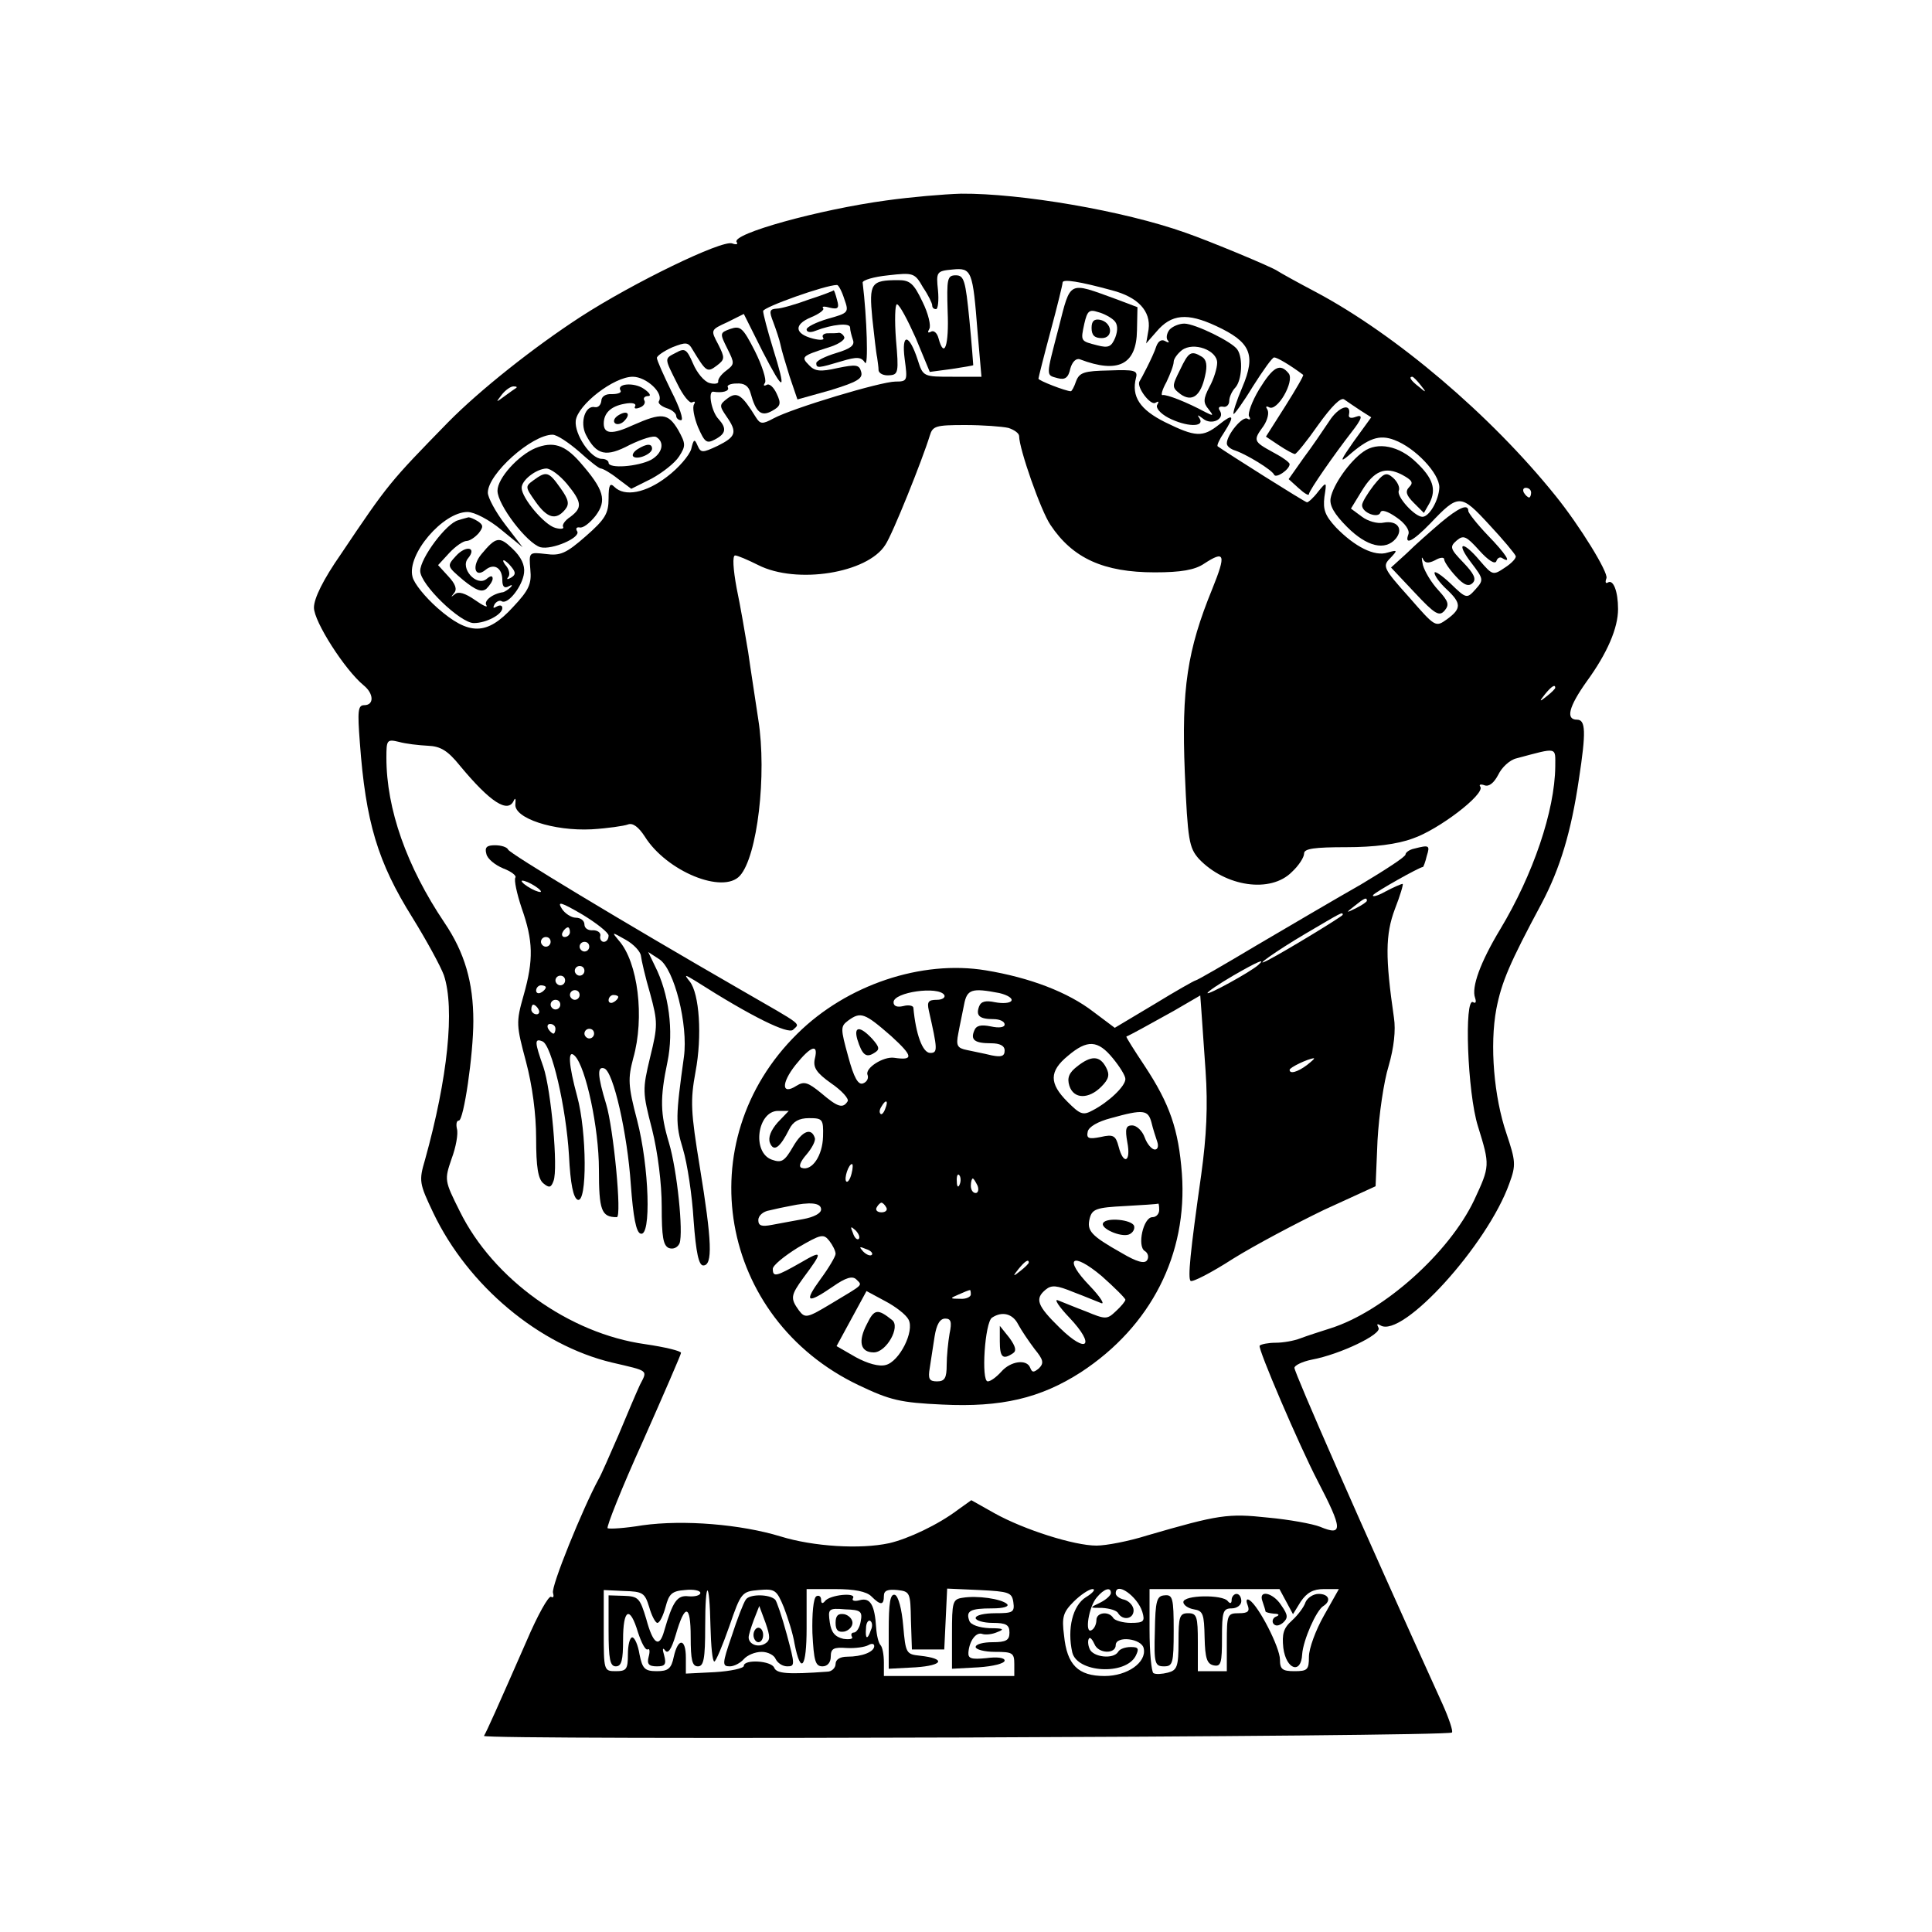 <?xml version="1.0" standalone="no"?>
<!DOCTYPE svg PUBLIC "-//W3C//DTD SVG 20010904//EN"
 "http://www.w3.org/TR/2001/REC-SVG-20010904/DTD/svg10.dtd">
<svg version="1.0" xmlns="http://www.w3.org/2000/svg"
 width="400pt" height="400pt" viewBox="0 0 400 400"
 preserveAspectRatio="xMidYMid meet">
<g transform="translate(0,400) scale(0.1,-0.1)"
fill="#000000" stroke="none">
<path d="M1835 3585 c-140 -19 -320 -69 -310 -86 4 -5 -1 -6 -9 -3 -21 8 -206
-82 -314 -152 -97 -63 -209 -152 -274 -218 -121 -124 -124 -127 -222 -273 -37
-53 -56 -92 -56 -111 0 -29 64 -129 103 -161 21 -17 22 -41 1 -41 -13 0 -14
-12 -9 -77 12 -165 37 -248 109 -363 29 -47 58 -100 65 -119 23 -69 8 -213
-39 -382 -13 -44 -12 -49 17 -110 72 -151 219 -274 370 -310 77 -18 74 -15 58
-46 -7 -15 -27 -62 -44 -103 -18 -41 -36 -83 -42 -93 -32 -59 -99 -223 -94
-235 2 -7 1 -11 -4 -8 -5 3 -28 -38 -51 -92 -61 -139 -82 -186 -88 -196 -5 -9
1995 -2 2004 7 3 2 -6 29 -19 58 -169 372 -307 687 -307 697 0 5 16 13 36 17
59 11 146 53 138 66 -4 8 -3 9 4 5 45 -28 222 167 267 294 14 38 13 46 -6 103
-26 76 -35 183 -21 258 11 56 27 94 94 219 38 72 61 148 77 257 15 98 14 123
-4 123 -24 0 -17 27 20 79 43 59 65 111 65 150 0 37 -10 62 -21 55 -5 -3 -6 1
-3 9 4 12 -55 108 -105 170 -135 168 -331 334 -496 422 -38 20 -74 40 -80 44
-11 8 -141 62 -190 79 -129 46 -343 82 -465 81 -36 -1 -105 -7 -155 -14z m189
-273 l8 -92 -60 0 c-60 0 -61 0 -72 35 -18 55 -34 56 -27 2 6 -45 6 -47 -19
-47 -30 0 -213 -55 -252 -76 -24 -13 -28 -12 -37 2 -29 47 -39 54 -59 39 -17
-13 -17 -15 -2 -37 23 -33 20 -42 -18 -61 -32 -15 -35 -15 -42 1 -6 14 -8 13
-13 -8 -4 -13 -26 -39 -50 -57 -44 -34 -88 -42 -109 -21 -9 9 -12 4 -12 -24 0
-31 -7 -43 -47 -78 -41 -36 -53 -41 -83 -37 -35 4 -35 4 -32 -32 3 -30 -3 -43
-36 -78 -54 -59 -91 -59 -156 -2 -25 22 -49 51 -52 65 -12 46 63 134 114 134
14 0 45 -16 70 -37 l44 -36 -36 47 c-20 26 -36 56 -36 66 0 39 91 120 134 120
9 0 33 -16 55 -35 21 -19 41 -35 45 -35 4 0 20 -9 35 -21 l28 -21 42 21 c22
12 48 32 57 46 14 22 14 26 -2 55 -21 35 -34 36 -93 10 -43 -20 -61 -19 -61 3
0 22 15 36 43 41 15 3 25 1 22 -5 -3 -5 1 -6 9 -3 9 3 13 10 10 15 -3 5 1 9 8
9 7 0 3 7 -9 15 -20 14 -58 11 -48 -4 2 -4 -6 -7 -18 -7 -13 1 -22 -5 -22 -14
-1 -8 -6 -14 -13 -13 -20 5 -32 -31 -19 -57 22 -43 42 -47 91 -21 25 12 49 20
55 16 18 -11 12 -34 -11 -47 -27 -14 -88 -19 -88 -6 0 4 -6 8 -14 8 -23 0 -57
51 -54 79 4 33 79 91 118 91 28 0 65 -34 54 -51 -2 -4 5 -10 16 -14 11 -3 20
-11 20 -16 0 -5 5 -9 10 -9 6 0 -3 27 -20 60 -16 33 -30 64 -30 69 0 4 14 14
32 22 28 11 33 11 42 -5 28 -46 30 -48 50 -33 17 13 17 16 3 44 -16 30 -16 30
19 46 l34 17 39 -78 c45 -87 50 -85 21 8 -11 36 -20 70 -20 76 0 8 129 54 153
54 3 0 10 -13 15 -29 10 -28 9 -29 -34 -41 -24 -7 -44 -17 -44 -22 0 -6 8 -7
18 -3 36 14 72 17 72 7 0 -6 3 -17 6 -26 4 -11 -5 -18 -35 -27 -23 -7 -41 -16
-41 -21 0 -11 5 -10 52 4 33 10 41 9 49 -3 7 -11 4 93 -5 166 0 5 23 12 53 15
52 6 55 5 72 -25 11 -16 19 -33 19 -37 0 -5 3 -8 8 -8 4 0 6 18 4 39 -4 38 -3
40 30 43 40 4 42 -2 52 -130z m278 87 c54 -14 81 -43 76 -81 l-5 -29 21 24
c31 37 64 40 124 12 71 -33 83 -59 54 -127 -12 -28 -20 -53 -18 -55 1 -2 20
24 40 57 21 33 40 60 44 60 6 0 32 -15 60 -36 2 -1 -15 -30 -37 -65 l-40 -63
27 -18 c15 -10 30 -18 33 -18 3 0 25 27 48 60 28 39 47 58 54 53 7 -5 22 -15
34 -23 l22 -14 -37 -51 c-26 -37 -29 -44 -11 -29 42 37 65 45 96 33 43 -16 93
-69 93 -98 -1 -27 -21 -61 -35 -61 -16 0 -54 42 -49 54 3 7 -3 19 -12 27 -14
12 -19 10 -40 -16 -13 -17 -24 -35 -24 -41 0 -16 34 -28 38 -15 2 7 16 2 33
-10 18 -12 28 -27 25 -35 -9 -24 9 -15 45 22 59 62 63 62 122 -2 29 -31 53
-60 55 -65 2 -4 -8 -15 -22 -24 -25 -17 -26 -16 -52 14 -36 43 -51 39 -18 -4
26 -34 26 -36 9 -55 -18 -20 -19 -20 -52 12 -18 17 -33 27 -33 22 0 -6 11 -21
25 -34 31 -29 31 -40 1 -62 -24 -17 -24 -17 -79 46 -53 59 -55 64 -39 80 16
17 16 18 -5 12 -27 -9 -68 12 -107 52 -23 25 -27 37 -24 63 5 32 5 33 -13 11
-9 -12 -20 -22 -23 -22 -4 0 -167 103 -185 116 -2 2 4 15 13 28 23 36 20 41
-10 17 -34 -27 -49 -26 -112 5 -52 26 -70 53 -60 92 4 15 -3 17 -56 15 -51 -1
-61 -4 -68 -22 -4 -12 -9 -21 -11 -21 -10 0 -67 22 -67 26 0 2 11 46 25 98 14
52 25 97 25 101 0 8 36 2 102 -16z m639 -196 c13 -16 12 -17 -3 -4 -17 13 -22
21 -14 21 2 0 10 -8 17 -17z m-1872 -6 c-2 -1 -13 -9 -24 -17 -19 -14 -19 -14
-6 3 7 9 18 17 24 17 6 0 8 -1 6 -3z m1019 -83 c12 -4 22 -11 22 -17 0 -26 45
-155 65 -184 46 -69 110 -98 216 -98 54 0 83 5 102 18 43 28 46 20 17 -52 -52
-127 -64 -207 -57 -380 6 -142 9 -156 29 -179 55 -58 149 -72 193 -27 14 13
25 30 25 38 0 10 21 13 88 13 56 0 105 6 137 18 53 18 149 91 140 107 -4 5 1
6 9 3 9 -3 19 5 28 22 7 15 24 31 38 34 86 23 80 24 80 -17 -1 -92 -46 -224
-114 -337 -41 -68 -60 -120 -52 -142 3 -9 1 -12 -4 -9 -19 12 -12 -188 10
-257 25 -81 25 -82 -8 -153 -52 -109 -187 -230 -297 -265 -22 -7 -50 -16 -63
-21 -13 -5 -35 -9 -51 -9 -15 0 -30 -3 -33 -6 -5 -4 82 -207 120 -280 52 -100
53 -115 5 -95 -15 6 -64 15 -108 19 -83 9 -102 6 -250 -37 -38 -12 -85 -21
-105 -21 -46 0 -150 33 -211 67 l-48 27 -28 -20 c-41 -31 -103 -60 -142 -69
-60 -13 -157 -7 -225 14 -82 25 -200 35 -286 23 -36 -6 -68 -8 -72 -6 -3 2 29
83 73 180 43 97 79 180 79 183 0 4 -33 12 -74 18 -158 22 -315 135 -384 275
-32 64 -32 65 -17 109 9 24 14 52 11 62 -2 9 -1 17 4 17 10 0 30 136 30 206 0
80 -18 142 -60 204 -78 116 -120 235 -120 341 0 37 1 39 26 33 14 -4 41 -7 60
-8 26 -1 41 -10 66 -41 63 -76 100 -100 112 -72 3 6 4 3 3 -8 -3 -29 79 -56
158 -52 33 2 67 7 75 10 10 4 22 -5 35 -25 45 -72 162 -120 197 -81 36 40 56
209 38 323 -6 41 -16 104 -21 140 -6 36 -16 95 -24 133 -7 38 -9 67 -3 67 5 0
26 -9 48 -20 79 -40 226 -17 263 42 15 22 77 177 92 226 6 20 12 22 73 22 37
0 77 -3 90 -6z m1082 -134 c0 -5 -2 -10 -4 -10 -3 0 -8 5 -11 10 -3 6 -1 10 4
10 6 0 11 -4 11 -10z m50 -404 c0 -2 -8 -10 -17 -17 -16 -13 -17 -12 -4 4 13
16 21 21 21 13z m-1876 -1903 c5 -18 13 -33 17 -33 5 0 12 15 17 33 7 27 13
33 40 35 18 2 32 -1 32 -6 0 -5 -11 -8 -24 -7 -24 3 -33 -10 -51 -72 -10 -36
-23 -27 -37 25 -13 43 -16 47 -46 48 l-32 1 0 -73 c0 -59 3 -74 15 -74 12 0
15 13 15 55 0 64 14 72 31 15 7 -21 15 -37 20 -35 4 3 5 -4 2 -15 -4 -15 0
-20 17 -20 17 0 20 4 15 23 -4 13 -3 17 2 10 6 -8 13 2 22 32 19 66 31 64 31
-4 0 -48 3 -61 15 -61 12 0 15 16 15 82 0 100 9 100 11 0 1 -40 4 -72 8 -72 3
0 17 33 31 73 24 70 26 72 61 75 34 3 37 0 52 -36 8 -21 19 -55 22 -75 13 -66
25 -50 25 32 l0 81 59 0 c40 0 65 -5 75 -15 19 -19 26 -19 26 1 0 11 8 14 28
12 26 -3 27 -5 28 -63 l2 -60 33 0 34 0 3 63 3 63 67 -3 c61 -3 67 -5 70 -25
3 -21 -1 -23 -37 -23 -23 0 -41 -4 -41 -10 0 -5 16 -10 35 -10 28 0 35 -4 35
-20 0 -16 -7 -20 -35 -20 -19 0 -35 -4 -35 -10 0 -5 18 -10 40 -10 36 0 40 -2
40 -25 l0 -25 -135 0 -135 0 0 28 c0 16 -3 32 -7 36 -4 4 -8 20 -9 36 -3 47
-12 63 -34 57 -11 -3 -17 -1 -14 4 8 13 -49 7 -58 -6 -5 -6 -8 -5 -8 3 0 7 -5
10 -10 7 -6 -4 -9 -36 -8 -76 3 -58 6 -69 21 -69 10 0 17 8 17 20 0 17 6 20
33 18 18 -1 38 2 45 6 7 4 12 3 12 -2 0 -12 -25 -22 -56 -22 -15 0 -24 -6 -24
-15 0 -8 -8 -16 -17 -16 -82 -6 -105 -4 -110 8 -6 15 -63 18 -63 4 0 -5 -27
-11 -60 -13 l-60 -3 0 33 c0 40 -16 42 -25 2 -5 -25 -12 -30 -35 -30 -25 0
-30 5 -36 35 -3 19 -10 35 -15 35 -5 0 -9 -16 -9 -35 0 -31 -3 -35 -25 -35
-25 0 -25 1 -25 84 l0 84 42 -2 c39 -1 43 -4 52 -33z m904 20 c-27 -17 -39
-65 -28 -114 10 -42 109 -48 131 -8 8 16 6 19 -10 19 -11 0 -23 -4 -26 -10
-10 -16 -52 -11 -59 6 -4 9 -4 19 -1 22 2 3 7 -3 11 -12 8 -20 44 -21 44 -2 0
20 54 14 58 -7 6 -29 -34 -57 -81 -57 -55 0 -78 23 -84 84 -5 38 -2 48 20 70
14 14 32 26 39 26 7 0 1 -8 -14 -17z m52 9 c0 -5 -10 -14 -22 -20 -23 -11 -23
-11 4 -11 15 -1 30 -5 33 -11 10 -16 32 -12 32 6 0 9 -9 19 -19 22 -10 2 -18
8 -18 13 0 26 45 -6 55 -38 6 -20 3 -23 -24 -23 -16 0 -33 5 -36 10 -9 15 -35
12 -35 -4 0 -8 -4 -18 -10 -21 -15 -9 -6 49 11 68 15 18 29 22 29 9z m363 -18
l14 -26 16 26 c13 19 26 26 48 26 l31 0 -31 -55 c-17 -30 -31 -68 -31 -85 0
-27 -3 -30 -30 -30 -25 0 -30 4 -30 24 0 25 -44 111 -63 123 -6 4 -8 0 -4 -10
5 -13 1 -17 -18 -17 -24 0 -25 -3 -25 -60 l0 -60 -30 0 -30 0 0 60 c0 53 -2
60 -20 60 -18 0 -20 -7 -20 -59 0 -52 -3 -59 -22 -64 -12 -3 -25 -4 -30 -1 -4
3 -8 43 -8 90 l0 84 135 0 134 0 14 -26z m-881 -41 c-2 -13 -9 -23 -14 -23 -5
0 -7 -4 -4 -9 3 -4 -5 -6 -18 -4 -17 4 -25 13 -28 34 -4 28 -3 30 32 27 32 -1
36 -4 32 -25z m21 -18 c-7 -21 -12 -19 -10 4 0 11 5 18 9 15 4 -3 5 -11 1 -19z"/>
<path d="M1962 3355 c3 -70 -7 -100 -19 -55 -3 11 -10 17 -16 13 -6 -3 -7 -1
-3 6 4 6 -2 32 -14 56 -18 38 -26 45 -50 45 -57 0 -61 -6 -54 -79 4 -36 8 -73
10 -81 1 -8 3 -20 3 -27 1 -6 10 -11 22 -10 19 1 20 6 14 74 -3 40 -2 73 2 73
5 0 22 -32 39 -70 l29 -70 45 6 c25 4 45 7 45 8 0 0 -3 43 -8 94 -8 81 -11 92
-28 92 -18 0 -19 -7 -17 -75z"/>
<path d="M1675 3380 c-27 -10 -58 -19 -67 -19 -15 -1 -16 -5 -7 -28 6 -16 13
-37 15 -47 2 -11 11 -40 19 -66 l16 -47 68 19 c55 17 68 24 64 38 -4 15 -10
16 -49 8 -35 -8 -47 -7 -59 6 -17 17 -15 19 38 36 21 6 37 16 35 22 -2 5 -7 9
-11 9 -4 -1 -14 -1 -23 -1 -8 0 -13 -4 -10 -9 4 -5 -5 -6 -21 -2 -38 10 -40
29 -4 44 17 7 29 16 25 19 -3 4 3 4 14 1 17 -4 20 -1 15 16 -3 12 -6 20 -7 20
0 -1 -23 -10 -51 -19z"/>
<path d="M1512 3319 c-22 -8 -22 -9 -6 -41 15 -30 15 -32 -2 -45 -11 -8 -18
-18 -17 -23 1 -4 -7 -6 -18 -3 -11 3 -26 21 -34 40 -13 30 -17 33 -35 23 -25
-13 -25 -10 2 -64 12 -25 26 -42 31 -39 6 3 7 1 4 -4 -4 -6 0 -27 8 -47 14
-32 18 -35 35 -26 23 12 25 23 8 42 -15 15 -23 59 -11 57 18 -3 34 1 30 9 -3
4 5 8 18 8 16 1 25 -5 29 -20 11 -40 22 -49 44 -37 18 10 20 15 10 36 -6 13
-15 22 -21 18 -6 -3 -7 -1 -3 5 3 6 -6 35 -21 65 -25 49 -30 53 -51 46z"/>
<path d="M1280 3140 c-8 -5 -11 -12 -7 -16 4 -4 13 -2 19 4 15 15 7 24 -12 12z"/>
<path d="M1108 3072 c-35 -15 -78 -62 -78 -88 0 -29 61 -109 89 -117 24 -6 84
20 76 33 -4 6 -1 9 5 8 7 -2 21 9 33 24 24 32 18 54 -33 112 -31 35 -55 43
-92 28z m66 -74 c31 -38 32 -49 7 -68 -11 -7 -18 -17 -15 -21 2 -4 -5 -5 -16
-2 -23 6 -70 62 -70 83 0 16 30 39 51 40 9 0 28 -14 43 -32z"/>
<path d="M1105 3006 c-18 -13 -18 -14 4 -45 24 -34 42 -39 61 -16 9 11 8 20
-10 45 -24 34 -29 35 -55 16z"/>
<path d="M1320 3070 c-8 -5 -12 -12 -9 -15 8 -8 39 5 39 16 0 11 -11 11 -30
-1z"/>
<path d="M949 2923 c-25 -6 -79 -79 -79 -105 0 -28 83 -108 111 -108 26 0 59
18 59 31 0 6 -5 7 -12 3 -7 -4 -8 -3 -4 5 4 6 11 9 15 6 13 -7 43 32 46 59 2
16 -6 33 -24 50 -27 26 -34 25 -64 -11 -21 -25 -14 -51 8 -33 18 15 35 4 35
-21 0 -13 4 -18 13 -13 7 4 9 3 4 -2 -5 -5 -12 -9 -15 -10 -22 -3 -41 -18 -35
-27 4 -6 -7 -1 -24 11 -20 14 -34 18 -41 12 -9 -7 -9 -7 -2 2 7 8 3 19 -12 35
l-21 23 23 25 c13 14 29 25 36 25 6 0 17 7 25 16 10 13 10 17 -2 25 -8 5 -16
8 -19 8 -3 -1 -12 -3 -21 -6z m110 -97 c9 -11 9 -16 -1 -22 -7 -4 -10 -4 -6 1
4 4 3 14 -3 22 -6 7 -9 13 -6 13 2 0 10 -6 16 -14z"/>
<path d="M944 2849 c-19 -21 -19 -21 15 -50 26 -21 38 -26 48 -18 7 7 13 16
13 21 0 7 -5 6 -13 -1 -21 -16 -55 23 -38 43 19 23 -4 28 -25 5z"/>
<path d="M2192 3322 c-27 -104 -27 -98 -2 -105 15 -4 22 1 26 20 4 14 12 22
20 19 79 -30 117 -11 118 60 l1 48 -45 17 c-99 36 -93 39 -118 -59z m115 14
c7 -7 8 -19 2 -35 -8 -19 -14 -22 -37 -16 -35 9 -35 8 -27 45 6 26 10 30 28
24 12 -3 27 -11 34 -18z"/>
<path d="M2260 3321 c0 -15 6 -21 21 -21 25 0 22 33 -4 38 -12 2 -17 -3 -17
-17z"/>
<path d="M2421 3317 c-6 -8 -7 -18 -3 -22 4 -5 1 -5 -6 -1 -7 4 -14 0 -18 -11
-3 -10 -12 -29 -19 -43 -7 -14 -14 -27 -16 -30 -6 -12 23 -50 33 -44 7 4 8 3
4 -4 -4 -6 6 -18 23 -27 37 -19 75 -20 65 -2 -6 9 -5 9 7 0 17 -14 45 -1 35
16 -5 7 -2 10 6 9 7 -2 13 4 13 12 0 8 6 21 13 28 13 15 16 60 4 78 -10 16
-88 54 -110 54 -11 0 -25 -6 -31 -13z m99 -68 c0 -11 -7 -34 -16 -50 -13 -25
-13 -33 -2 -46 11 -14 11 -15 -7 -6 -37 20 -80 37 -88 35 -4 -1 -1 11 8 27 8
17 15 35 15 42 0 6 8 17 17 24 24 18 73 0 73 -26z"/>
<path d="M2443 3234 c-17 -34 -17 -36 1 -50 24 -17 42 -4 51 38 5 21 3 33 -6
39 -23 14 -28 11 -46 -27z"/>
<path d="M2607 3194 c-15 -25 -24 -50 -21 -56 4 -6 2 -8 -3 -5 -10 7 -43 -33
-43 -51 0 -6 8 -12 18 -15 23 -8 76 -40 80 -50 4 -8 32 11 32 22 0 4 -16 15
-35 25 -40 22 -41 24 -19 54 8 12 12 27 8 34 -4 6 -3 8 3 5 17 -11 54 54 41
70 -18 22 -32 14 -61 -33z"/>
<path d="M2752 3128 c-12 -18 -35 -52 -53 -76 l-31 -44 21 -19 c12 -11 21 -16
21 -12 0 7 53 83 88 128 22 28 25 38 9 32 -10 -4 -16 -2 -14 5 5 25 -22 16
-41 -14z"/>
<path d="M2823 3065 c-29 -20 -63 -69 -68 -96 -3 -15 7 -33 34 -60 41 -41 79
-50 101 -24 16 20 3 38 -25 33 -13 -3 -33 3 -45 12 l-23 17 22 36 c26 43 49
52 84 34 20 -11 24 -16 15 -25 -9 -9 -7 -17 9 -33 l21 -21 12 21 c14 28 7 51
-28 84 -35 34 -80 43 -109 22z"/>
<path d="M2983 2918 c-21 -18 -53 -46 -70 -63 l-33 -30 49 -52 c42 -45 51 -50
62 -37 10 12 8 19 -13 42 -14 15 -28 38 -32 52 -3 14 -3 19 0 13 4 -9 11 -10
25 -3 10 6 19 7 19 2 0 -5 11 -21 24 -35 17 -19 27 -22 35 -14 8 8 3 19 -19
42 -28 29 -29 33 -14 46 14 12 20 9 47 -21 18 -20 32 -29 35 -22 2 7 8 10 13
6 20 -12 7 9 -31 48 -22 23 -40 46 -40 50 0 16 -20 7 -57 -24z"/>
<path d="M1007 2232 c2 -10 18 -23 35 -30 16 -6 28 -15 25 -19 -3 -5 3 -33 13
-63 24 -68 25 -107 4 -181 -16 -56 -15 -62 5 -137 13 -49 21 -108 21 -159 0
-59 4 -84 15 -93 12 -10 16 -9 21 5 10 25 -5 189 -21 236 -18 51 -19 60 -2 53
19 -7 49 -136 55 -236 3 -60 9 -88 18 -92 20 -8 19 141 -1 214 -18 66 -20 99
-5 84 23 -23 50 -150 50 -235 0 -85 5 -99 37 -99 11 0 -7 185 -22 234 -18 59
-19 79 -4 74 19 -6 48 -136 55 -240 5 -68 11 -99 20 -102 23 -9 18 139 -7 235
-19 72 -19 86 -8 128 24 84 10 199 -30 244 -15 18 -15 18 15 1 16 -9 30 -24
31 -33 1 -9 9 -44 19 -78 16 -59 16 -67 0 -132 -16 -67 -16 -72 4 -149 12 -48
20 -113 20 -160 0 -63 3 -81 15 -86 9 -3 18 1 22 10 8 23 -5 151 -22 208 -18
60 -19 92 -3 168 13 63 3 141 -26 198 l-14 29 23 -15 c31 -20 60 -136 51 -202
-17 -123 -18 -139 -2 -191 9 -30 19 -96 22 -147 5 -69 11 -94 20 -94 20 0 18
50 -7 203 -19 116 -20 138 -9 198 14 74 8 162 -12 187 -12 15 -11 15 12 1 116
-74 192 -111 202 -101 14 14 25 6 -107 82 -250 144 -480 283 -483 291 -2 5
-14 9 -27 9 -17 0 -22 -4 -18 -18z m113 -78 c0 -2 -9 0 -20 6 -11 6 -20 13
-20 16 0 2 9 0 20 -6 11 -6 20 -13 20 -16z m140 -91 c0 -7 -4 -13 -10 -13 -5
0 -9 6 -7 13 1 6 -6 11 -15 11 -10 -1 -18 4 -18 12 0 8 -8 14 -18 14 -9 0 -23
9 -29 19 -10 16 -1 13 42 -12 30 -18 55 -38 55 -44z m-80 7 c0 -5 -5 -10 -11
-10 -5 0 -7 5 -4 10 3 6 8 10 11 10 2 0 4 -4 4 -10z m-40 -20 c0 -5 -4 -10
-10 -10 -5 0 -10 5 -10 10 0 6 5 10 10 10 6 0 10 -4 10 -10z m80 -10 c0 -5 -4
-10 -10 -10 -5 0 -10 5 -10 10 0 6 5 10 10 10 6 0 10 -4 10 -10z m-10 -50 c0
-5 -4 -10 -10 -10 -5 0 -10 5 -10 10 0 6 5 10 10 10 6 0 10 -4 10 -10z m-40
-20 c0 -5 -4 -10 -10 -10 -5 0 -10 5 -10 10 0 6 5 10 10 10 6 0 10 -4 10 -10z
m-40 -14 c0 -3 -4 -8 -10 -11 -5 -3 -10 -1 -10 4 0 6 5 11 10 11 6 0 10 -2 10
-4z m70 -16 c0 -5 -4 -10 -10 -10 -5 0 -10 5 -10 10 0 6 5 10 10 10 6 0 10 -4
10 -10z m80 -4 c0 -3 -4 -8 -10 -11 -5 -3 -10 -1 -10 4 0 6 5 11 10 11 6 0 10
-2 10 -4z m-120 -16 c0 -5 -4 -10 -10 -10 -5 0 -10 5 -10 10 0 6 5 10 10 10 6
0 10 -4 10 -10z m-45 -10 c3 -5 1 -10 -4 -10 -6 0 -11 5 -11 10 0 6 2 10 4 10
3 0 8 -4 11 -10z m35 -40 c0 -5 -2 -10 -4 -10 -3 0 -8 5 -11 10 -3 6 -1 10 4
10 6 0 11 -4 11 -10z m80 -10 c0 -5 -4 -10 -10 -10 -5 0 -10 5 -10 10 0 6 5
10 10 10 6 0 10 -4 10 -10z"/>
<path d="M2928 2243 c-10 -2 -18 -8 -18 -12 0 -5 -42 -32 -92 -62 -51 -29
-148 -86 -216 -126 -67 -40 -124 -73 -127 -73 -2 0 -41 -22 -85 -49 l-82 -49
-44 33 c-53 41 -132 71 -223 86 -133 22 -288 -30 -390 -131 -227 -223 -163
-590 127 -728 65 -31 86 -36 173 -40 122 -6 203 13 287 67 145 95 221 244 209
411 -7 92 -25 144 -77 223 -22 33 -39 60 -38 61 6 2 46 24 98 53 l55 32 2 -27
c1 -15 5 -73 9 -129 5 -73 2 -135 -9 -215 -23 -162 -28 -214 -22 -220 4 -3 43
17 88 46 45 28 130 73 188 101 l107 49 4 95 c3 53 13 122 23 154 11 38 15 74
11 100 -18 124 -18 172 2 225 11 28 18 52 16 52 -3 0 -19 -7 -36 -16 -16 -9
-28 -12 -25 -7 4 6 96 58 103 58 1 0 5 10 8 23 7 22 5 23 -26 15z m-98 -108
c0 -2 -10 -9 -22 -15 -22 -11 -22 -10 -4 4 21 17 26 19 26 11z m-50 -29 c0 -3
-120 -76 -155 -94 -35 -18 17 19 78 55 75 44 77 46 77 39z m-175 -104 c-17
-15 -105 -63 -105 -58 0 3 24 19 53 36 52 30 69 37 52 22z m-650 -62 c3 -5 -4
-10 -15 -10 -18 0 -21 -4 -17 -22 18 -80 19 -88 3 -88 -16 0 -30 39 -35 94 -1
4 -10 6 -21 3 -13 -3 -20 0 -20 8 0 21 93 34 105 15z m114 4 c17 -4 28 -11 25
-16 -3 -5 -18 -6 -34 -3 -19 4 -29 2 -33 -9 -7 -19 1 -26 30 -26 13 0 23 -5
23 -11 0 -6 -11 -8 -29 -4 -20 4 -30 2 -34 -9 -8 -19 1 -26 35 -26 18 0 28 -5
28 -15 0 -12 -7 -14 -27 -10 -16 4 -38 8 -51 11 -20 4 -23 9 -18 34 3 17 9 44
12 60 6 32 16 35 73 24z m-224 -89 c46 -42 47 -51 6 -45 -22 3 -60 -21 -55
-35 3 -7 -1 -15 -9 -18 -10 -4 -19 11 -31 56 -16 58 -16 62 0 74 26 19 34 16
89 -32z m459 -46 c14 -17 26 -36 26 -43 0 -15 -35 -48 -68 -65 -20 -11 -26 -8
-52 18 -38 38 -38 63 1 95 40 34 62 33 93 -5z m-617 -1 c-4 -18 3 -29 34 -51
22 -15 37 -32 34 -37 -10 -16 -21 -12 -55 17 -27 22 -35 25 -51 15 -31 -20
-32 5 -2 43 32 40 48 45 40 13z m1019 -13 c-20 -15 -36 -19 -36 -10 0 5 38 23
50 24 3 0 -4 -6 -14 -14z m-873 -90 c-3 -9 -8 -14 -10 -11 -3 3 -2 9 2 15 9
16 15 13 8 -4z m-223 -29 c-14 -16 -20 -31 -16 -42 8 -20 21 -10 40 28 8 16
20 23 41 23 28 0 30 -2 29 -38 -1 -40 -23 -72 -44 -65 -7 2 -4 12 10 28 11 13
19 28 17 34 -7 22 -26 15 -45 -18 -18 -31 -24 -34 -44 -27 -42 15 -30 101 13
101 l22 0 -23 -24z m774 0 c3 -13 9 -31 12 -40 3 -9 1 -16 -5 -16 -6 0 -16 11
-21 25 -5 14 -17 25 -26 25 -13 0 -15 -7 -10 -35 8 -41 -8 -48 -18 -9 -6 23
-11 26 -37 20 -25 -5 -30 -3 -27 11 2 10 21 21 48 28 68 19 77 17 84 -9z
m-621 -106 c-3 -12 -8 -19 -11 -16 -5 6 5 36 12 36 2 0 2 -9 -1 -20z m224 -22
c-3 -8 -6 -5 -6 6 -1 11 2 17 5 13 3 -3 4 -12 1 -19z m37 -3 c3 -8 1 -15 -4
-15 -6 0 -10 7 -10 15 0 8 2 15 4 15 2 0 6 -7 10 -15z m-324 -49 c0 -8 -15
-16 -37 -20 -21 -4 -50 -9 -65 -12 -21 -4 -28 -2 -28 10 0 9 10 18 23 20 12 3
31 7 42 9 42 9 65 7 65 -7z m135 4 c3 -5 -1 -10 -10 -10 -9 0 -13 5 -10 10 3
6 8 10 10 10 2 0 7 -4 10 -10z m565 -5 c0 -8 -6 -15 -14 -15 -19 0 -32 -60
-16 -70 7 -4 9 -13 5 -19 -5 -8 -21 -4 -53 15 -64 36 -72 46 -66 71 5 20 14
23 73 26 36 2 67 4 69 5 1 1 2 -5 2 -13z m-622 -60 c-3 -3 -9 2 -12 12 -6 14
-5 15 5 6 7 -7 10 -15 7 -18z m-48 -31 c0 -5 -14 -29 -31 -52 -35 -48 -29 -53
25 -16 27 19 41 23 49 15 13 -13 16 -9 -52 -50 -50 -30 -54 -31 -67 -14 -18
25 -17 31 9 67 41 55 41 59 -5 32 -51 -29 -58 -31 -58 -13 0 7 23 26 52 44 48
28 53 29 65 14 7 -9 13 -21 13 -27z m75 -2 c-3 -3 -11 0 -18 7 -9 10 -8 11 6
5 10 -3 15 -9 12 -12z m525 -93 c0 -3 -9 -14 -20 -24 -18 -17 -21 -17 -62 0
-24 9 -50 20 -58 23 -8 3 2 -13 24 -36 55 -58 37 -77 -20 -21 -47 46 -52 60
-29 79 12 10 23 9 57 -5 24 -9 50 -20 58 -23 8 -3 -2 13 -24 36 -55 57 -37 72
25 20 27 -24 49 -46 49 -49z m-200 77 c0 -2 -8 -10 -17 -17 -16 -13 -17 -12
-4 4 13 16 21 21 21 13z m-249 -118 c13 -24 -19 -87 -47 -94 -14 -4 -38 3 -62
16 l-40 23 31 57 31 57 39 -21 c21 -11 43 -28 48 -38z m129 52 c0 -5 -10 -10
-22 -9 -22 0 -22 1 -3 9 11 5 21 9 23 9 1 1 2 -3 2 -9z m98 -62 c7 -13 22 -35
34 -51 18 -22 20 -29 9 -40 -11 -9 -14 -9 -18 1 -7 19 -41 14 -60 -8 -10 -11
-22 -20 -28 -20 -14 0 -6 123 9 132 21 14 43 8 54 -14z m-142 -19 c-3 -17 -6
-47 -6 -65 0 -27 -4 -34 -20 -34 -16 0 -19 5 -15 28 2 15 7 44 10 65 4 25 11
37 22 37 12 0 14 -7 9 -31z"/>
<path d="M1775 1848 c10 -32 18 -39 35 -28 12 7 11 12 -4 29 -25 27 -39 27
-31 -1z"/>
<path d="M2230 1792 c-17 -13 -21 -24 -16 -40 9 -28 40 -28 66 -2 16 16 18 25
10 40 -13 25 -31 25 -60 2z"/>
<path d="M2284 1468 c-7 -11 36 -30 53 -24 8 3 13 11 11 18 -5 13 -57 18 -64
6z"/>
<path d="M1795 1259 c-19 -36 -14 -59 14 -59 26 0 56 53 38 67 -30 24 -37 23
-52 -8z"/>
<path d="M2070 1223 c0 -33 6 -39 27 -25 8 5 6 14 -7 32 l-20 25 0 -32z"/>
<path d="M1544 688 c-5 -7 -18 -41 -29 -75 -20 -58 -20 -63 -4 -63 9 0 22 7
29 15 7 8 23 15 37 15 13 0 26 -7 29 -15 4 -8 14 -15 24 -15 16 0 16 3 -1 66
-10 37 -21 69 -24 72 -12 12 -54 12 -61 0z m40 -91 c-15 -9 -34 -1 -34 13 0 5
5 21 11 37 l11 28 13 -35 c10 -29 10 -36 -1 -43z"/>
<path d="M1560 615 c0 -8 5 -15 10 -15 6 0 10 7 10 15 0 8 -4 15 -10 15 -5 0
-10 -7 -10 -15z"/>
<path d="M1840 623 l0 -78 56 3 c57 4 63 18 9 24 -29 3 -30 5 -35 62 -3 35
-10 61 -17 64 -10 3 -13 -16 -13 -75z"/>
<path d="M1993 692 c-21 -3 -22 -9 -22 -75 l0 -72 55 3 c30 2 54 8 54 14 0 6
-16 8 -38 5 -31 -3 -38 -1 -37 12 2 24 16 43 29 38 6 -2 20 -1 31 4 16 6 12 8
-16 8 -22 1 -39 7 -42 15 -8 21 2 26 47 26 24 0 36 4 31 9 -12 11 -62 18 -92
13z"/>
<path d="M2391 623 c-2 -67 0 -73 19 -73 18 0 20 6 20 74 0 67 -2 75 -19 73
-16 -1 -19 -11 -20 -74z"/>
<path d="M2450 683 c0 -6 10 -13 22 -15 19 -3 21 -10 22 -58 1 -44 5 -55 19
-58 15 -3 17 5 17 57 0 54 2 61 20 61 11 0 20 7 20 15 0 8 -4 15 -10 15 -5 0
-10 -6 -10 -12 0 -8 -3 -9 -8 -3 -10 14 -92 13 -92 -2z"/>
<path d="M2614 684 c3 -9 6 -18 6 -20 0 -2 8 -4 18 -5 10 0 12 -3 4 -6 -6 -2
-9 -9 -6 -14 4 -6 11 -6 20 1 11 10 11 16 -3 36 -17 27 -49 34 -39 8z"/>
<path d="M2703 683 c-3 -10 -16 -27 -28 -38 -18 -16 -21 -28 -18 -57 6 -45 37
-55 39 -13 2 29 29 91 44 100 17 11 11 25 -10 25 -11 0 -23 -8 -27 -17z"/>
<path d="M1730 640 c0 -15 5 -20 18 -18 9 2 17 10 17 18 0 8 -8 16 -17 18 -13
2 -18 -3 -18 -18z"/>
</g>
</svg>
